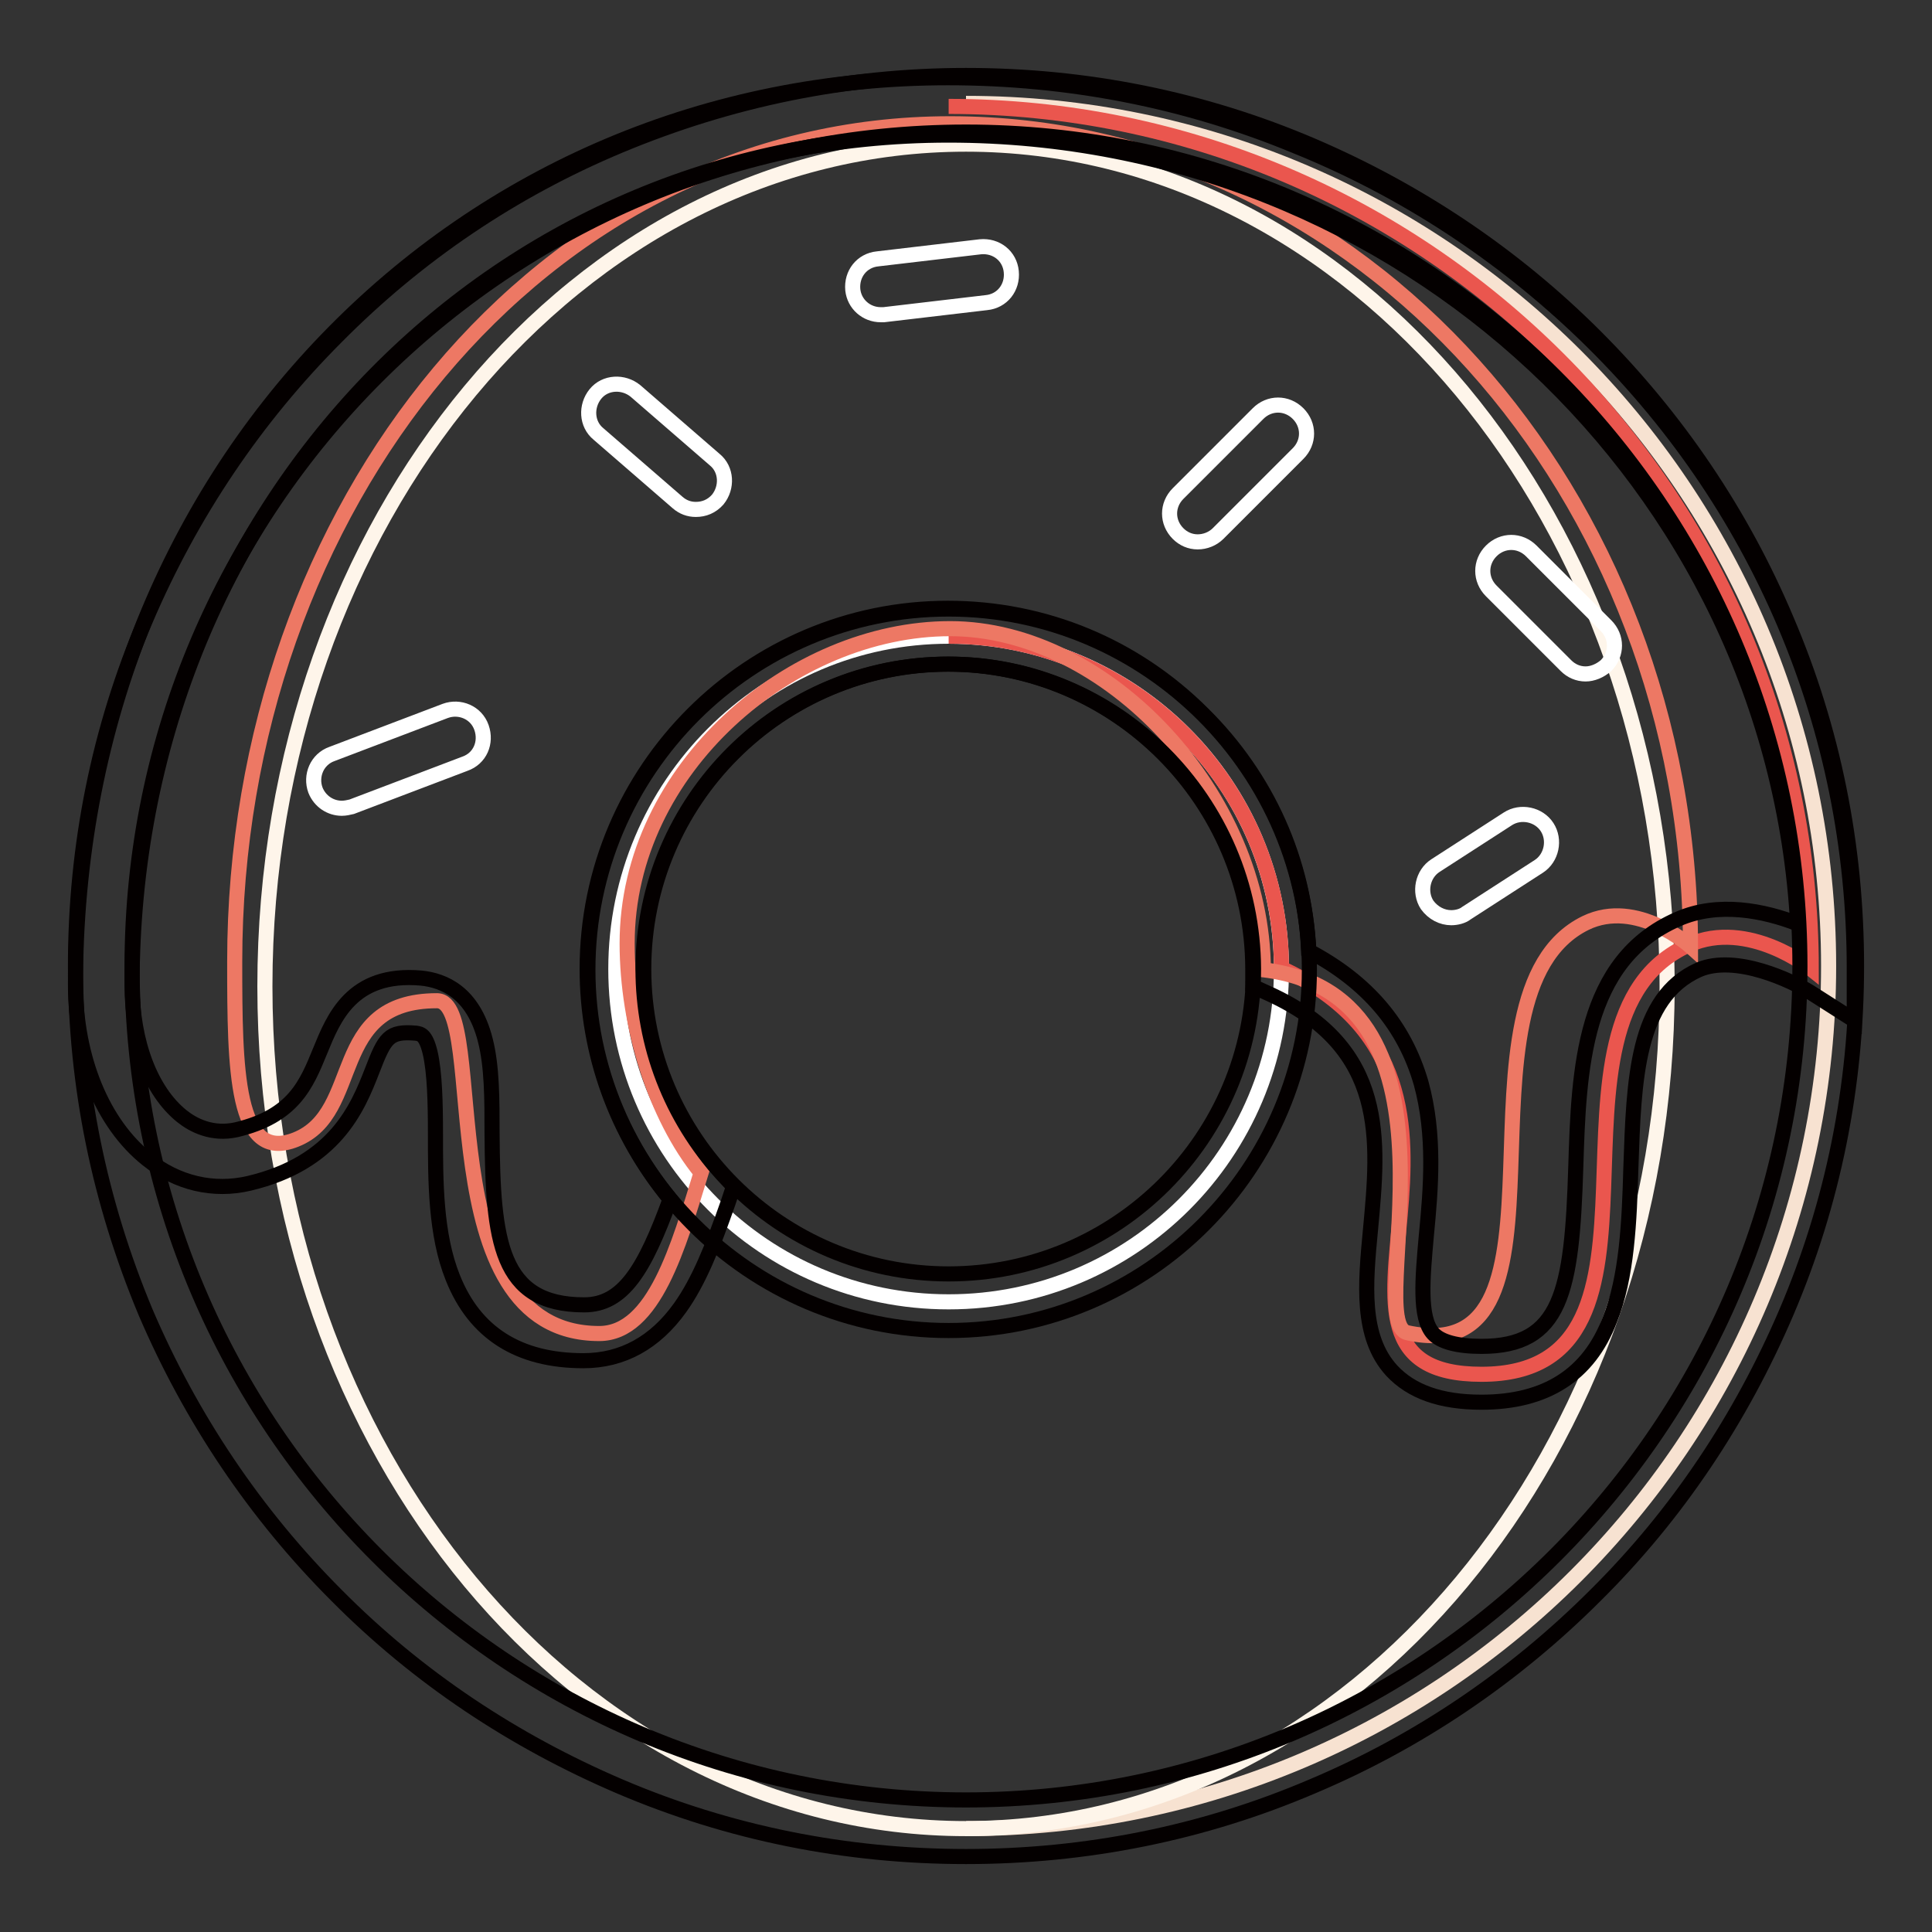 <?xml version="1.0" encoding="utf-8"?>
<!-- Svg Vector Icons : http://www.onlinewebfonts.com/icon -->
<!DOCTYPE svg PUBLIC "-//W3C//DTD SVG 1.1//EN" "http://www.w3.org/Graphics/SVG/1.1/DTD/svg11.dtd">
<svg version="1.1" xmlns="http://www.w3.org/2000/svg" xmlns:xlink="http://www.w3.org/1999/xlink" x="0px" y="0px" viewBox="0 0 256 256" enable-background="new 0 0 256 256" xml:space="preserve">
<rect x="0" y="0" width="256" height="256" fill="#333333" stroke="none"/>
<g> <path stroke-width="2" fill-opacity="0" stroke="#f7e2d1"  d="M128,13.7c63.1,0,114.3,51.2,114.3,114.3S191.1,242.3,128,242.3"/> <path stroke-width="2" fill-opacity="0" stroke="#fef5ea"  d="M35.1,130.7c0,61.6,41.6,111.6,92.9,111.6c51.3,0,92.9-50,92.9-111.6c0-61.6-41.6-111.6-92.9-111.6 C76.7,19.1,35.1,69,35.1,130.7z"/> <path stroke-width="2" fill-opacity="0" stroke="#ffffff"  d="M81.6,128.4c0,24.4,19.7,44.1,44.1,44.1c24.4,0,44.1-19.7,44.1-44.1c0,0,0,0,0,0 c0-24.4-19.7-44.1-44.1-44.1C101.3,84.3,81.6,104.1,81.6,128.4L81.6,128.4z"/> <path stroke-width="2" fill-opacity="0" stroke="#ea564e"  d="M125.7,84.3c24.3,0,44.1,19.7,44.1,44c33.9,15.7-0.8,53.8,26.5,53.8c28.8,0,5.2-47,27.5-56.9 c7.9-3.5,16.2,3.2,16.2,3.2c0-63.1-51.2-114.3-114.3-114.3"/> <path stroke-width="2" fill-opacity="0" stroke="#ed7864"  d="M125.9,16.4c-54.1,0-94.8,50.8-94.8,111c0,14.3,0.1,26.8,8.1,23.6c9-3.6,4.2-18.4,18.7-18.4 c7.1,0-1.7,44.1,21.5,44.1c7.3,0,10.5-11.6,13.5-21.3c-6.1-7.5-9.8-19.5-9.8-30.4c0-23.2,21.9-41.7,42.8-41.7 c20.8,0,41.4,22,41.5,45.2c28.9,3.5,13,46.8,19.1,48.1c24.2,5.2,4.4-44.9,23.6-54.3c6.8-3.3,13.9,3.1,13.9,3.1 C223.9,65.2,180.1,16.4,125.9,16.4L125.9,16.4z"/> <path stroke-width="2" fill-opacity="0" stroke="#040000"  d="M128,246c-15.9,0-31.4-3.1-45.9-9.3c-14-6-26.7-14.4-37.5-25.3c-10.8-10.8-19.3-23.5-25.3-37.5 c-6.1-14.6-9.3-30-9.3-45.9c0-15.9,3.1-31.4,9.3-45.9c6-14,14.5-26.7,25.3-37.5C55.4,33.7,68,25.2,82.1,19.3 c14.6-6.1,30-9.3,45.9-9.3c15.9,0,31.4,3.1,45.9,9.3c14,6,26.7,14.5,37.5,25.3c10.8,10.8,19.4,23.5,25.3,37.5 c6.2,14.5,9.3,30,9.3,45.9c0,15.9-3.1,31.4-9.3,45.9c-6,14-14.4,26.7-25.3,37.5c-10.8,10.8-23.5,19.4-37.5,25.3 C159.4,242.9,143.9,246,128,246z M128,17.5C67.1,17.5,17.5,67.1,17.5,128S67.1,238.5,128,238.5S238.5,188.9,238.5,128 S188.9,17.5,128,17.5z"/> <path stroke-width="2" fill-opacity="0" stroke="#040000"  d="M125.7,176.3c-26.4,0-47.8-21.5-47.8-47.8c0-26.4,21.5-47.8,47.8-47.8s47.8,21.5,47.8,47.8 C173.5,154.8,152.1,176.3,125.7,176.3z M125.7,88c-22.3,0-40.4,18.1-40.4,40.4c0,22.3,18.1,40.4,40.4,40.4s40.4-18.1,40.4-40.4 C166,106.1,147.9,88,125.7,88z"/> <path stroke-width="2" fill-opacity="0" stroke="#040000"  d="M196.3,185.8c-5.4,0-9.3-1.4-11.9-4.2c-4.1-4.5-3.5-11.4-2.8-18.7c1.1-11.8,2.3-24-13.4-31.2l-2.2-1v-2.4 c-0.1-22.2-18.2-40.3-40.4-40.3c-22.3,0-40.4,18.1-40.4,40.4c0,10.1,3.7,19.7,10.5,27.2l1.5,1.6l-0.7,2.1c-2.1,6-3.9,10.5-6.4,14 c-3.3,4.6-7.6,7-12.8,7c-8.6,0-14.4-3.7-17.3-11c-2.3-5.7-2.3-12.8-2.3-19.1c0-4.1-0.1-8.1-0.7-10.7c-0.6-2.5-1.3-2.5-1.9-2.6 c-3.6-0.3-4.1,0.6-5.8,5c-1.9,4.9-4.9,12.2-16.3,14.9c-4.7,1.1-9.5,0-13.5-3.2c-5.9-4.7-9.5-13.4-9.5-23.2 c0-32.8,11.8-63.1,33.3-85.4c21.5-22.3,50.7-34.7,82.3-34.7c16,0,31.5,3,46.2,9.1c14.3,5.8,27.2,14.3,38.2,24.9 c23,22.2,35.7,52.1,35.7,84v6.9l-5.8-3.7c-2.4-1.5-9.9-5.1-14.8-3c-8.3,3.7-8.6,14.6-9,26.2c-0.2,7.1-0.5,14.5-2.8,20.2 C210.5,182.2,204.8,185.8,196.3,185.8L196.3,185.8z M173.4,126c7.8,4.1,12.7,9.9,14.9,17.5c1.9,6.9,1.3,14,0.7,20.2 c-0.5,5.6-1,10.9,0.9,13c1,1.1,3.2,1.7,6.4,1.7c10.6,0,12-7.2,12.5-23.8c0.4-12.8,0.9-27.3,13.5-32.8c5.4-2.4,11.5-1.1,15.9,0.6 c-3.2-58.1-52.4-104.5-112.5-104.5C65,17.9,17.5,67.4,17.5,130.5c0,7.6,2.5,14.1,6.6,17.4c1.5,1.2,4,2.5,7.2,1.8 c7.6-1.8,9.3-6,11.1-10.4c1.8-4.4,4.2-10.5,13.4-9.7c3,0.3,6.9,1.9,8.5,8.2c0.9,3.5,0.9,7.8,0.9,12.4c0.1,14.2,1,22.7,12.2,22.7 c5.2,0,8-4.7,11.4-14c-7.1-8.6-11-19.3-11-30.5c0-26.4,21.5-47.8,47.8-47.8c12.8,0,24.8,5,33.8,14C167.9,103,172.9,114.1,173.4,126 z"/> <path stroke-width="2" fill-opacity="0" stroke="#ffffff"  d="M92.2,67.5c-0.9,0-1.7-0.3-2.4-0.9l-10.5-9.1c-1.6-1.3-1.7-3.7-0.4-5.3c1.3-1.6,3.7-1.7,5.3-0.4l10.5,9.1 c1.6,1.3,1.7,3.7,0.4,5.3C94.3,67.1,93.3,67.5,92.2,67.5z M192.3,121.6c-1.2,0-2.4-0.6-3.2-1.7c-1.1-1.7-0.6-4.1,1.1-5.2l9.6-6.2 c1.7-1.1,4.1-0.6,5.2,1.1c1.1,1.7,0.6,4.1-1.1,5.2l-9.6,6.2C193.8,121.4,193,121.6,192.3,121.6z M116.7,41.7 c-1.9,0-3.5-1.4-3.7-3.3c-0.2-2.1,1.2-3.9,3.3-4.1l13.6-1.6c2.1-0.2,3.9,1.2,4.1,3.3c0.2,2.1-1.2,3.9-3.3,4.1l-13.6,1.6 C117,41.7,116.8,41.7,116.7,41.7z M210.1,89.3c-1,0-1.9-0.4-2.6-1.1l-9.9-9.9c-1.5-1.5-1.5-3.8,0-5.3c1.5-1.5,3.8-1.5,5.3,0 l9.9,9.9c1.5,1.5,1.5,3.8,0,5.3C212,88.9,211,89.3,210.1,89.3L210.1,89.3z M45.3,107.1c-1.5,0-2.9-0.9-3.5-2.4 c-0.7-1.9,0.2-4.1,2.2-4.8l15-5.7c1.9-0.7,4.1,0.2,4.8,2.2s-0.2,4.1-2.2,4.8l-15,5.7C46.2,107,45.7,107.1,45.3,107.1z M158.7,71.8 c-1,0-1.9-0.4-2.6-1.1c-1.5-1.5-1.5-3.8,0-5.3l10.6-10.6c1.5-1.5,3.8-1.5,5.3,0c1.5,1.5,1.5,3.8,0,5.3l-10.6,10.6 C160.7,71.4,159.7,71.8,158.7,71.8z"/></g>
</svg>